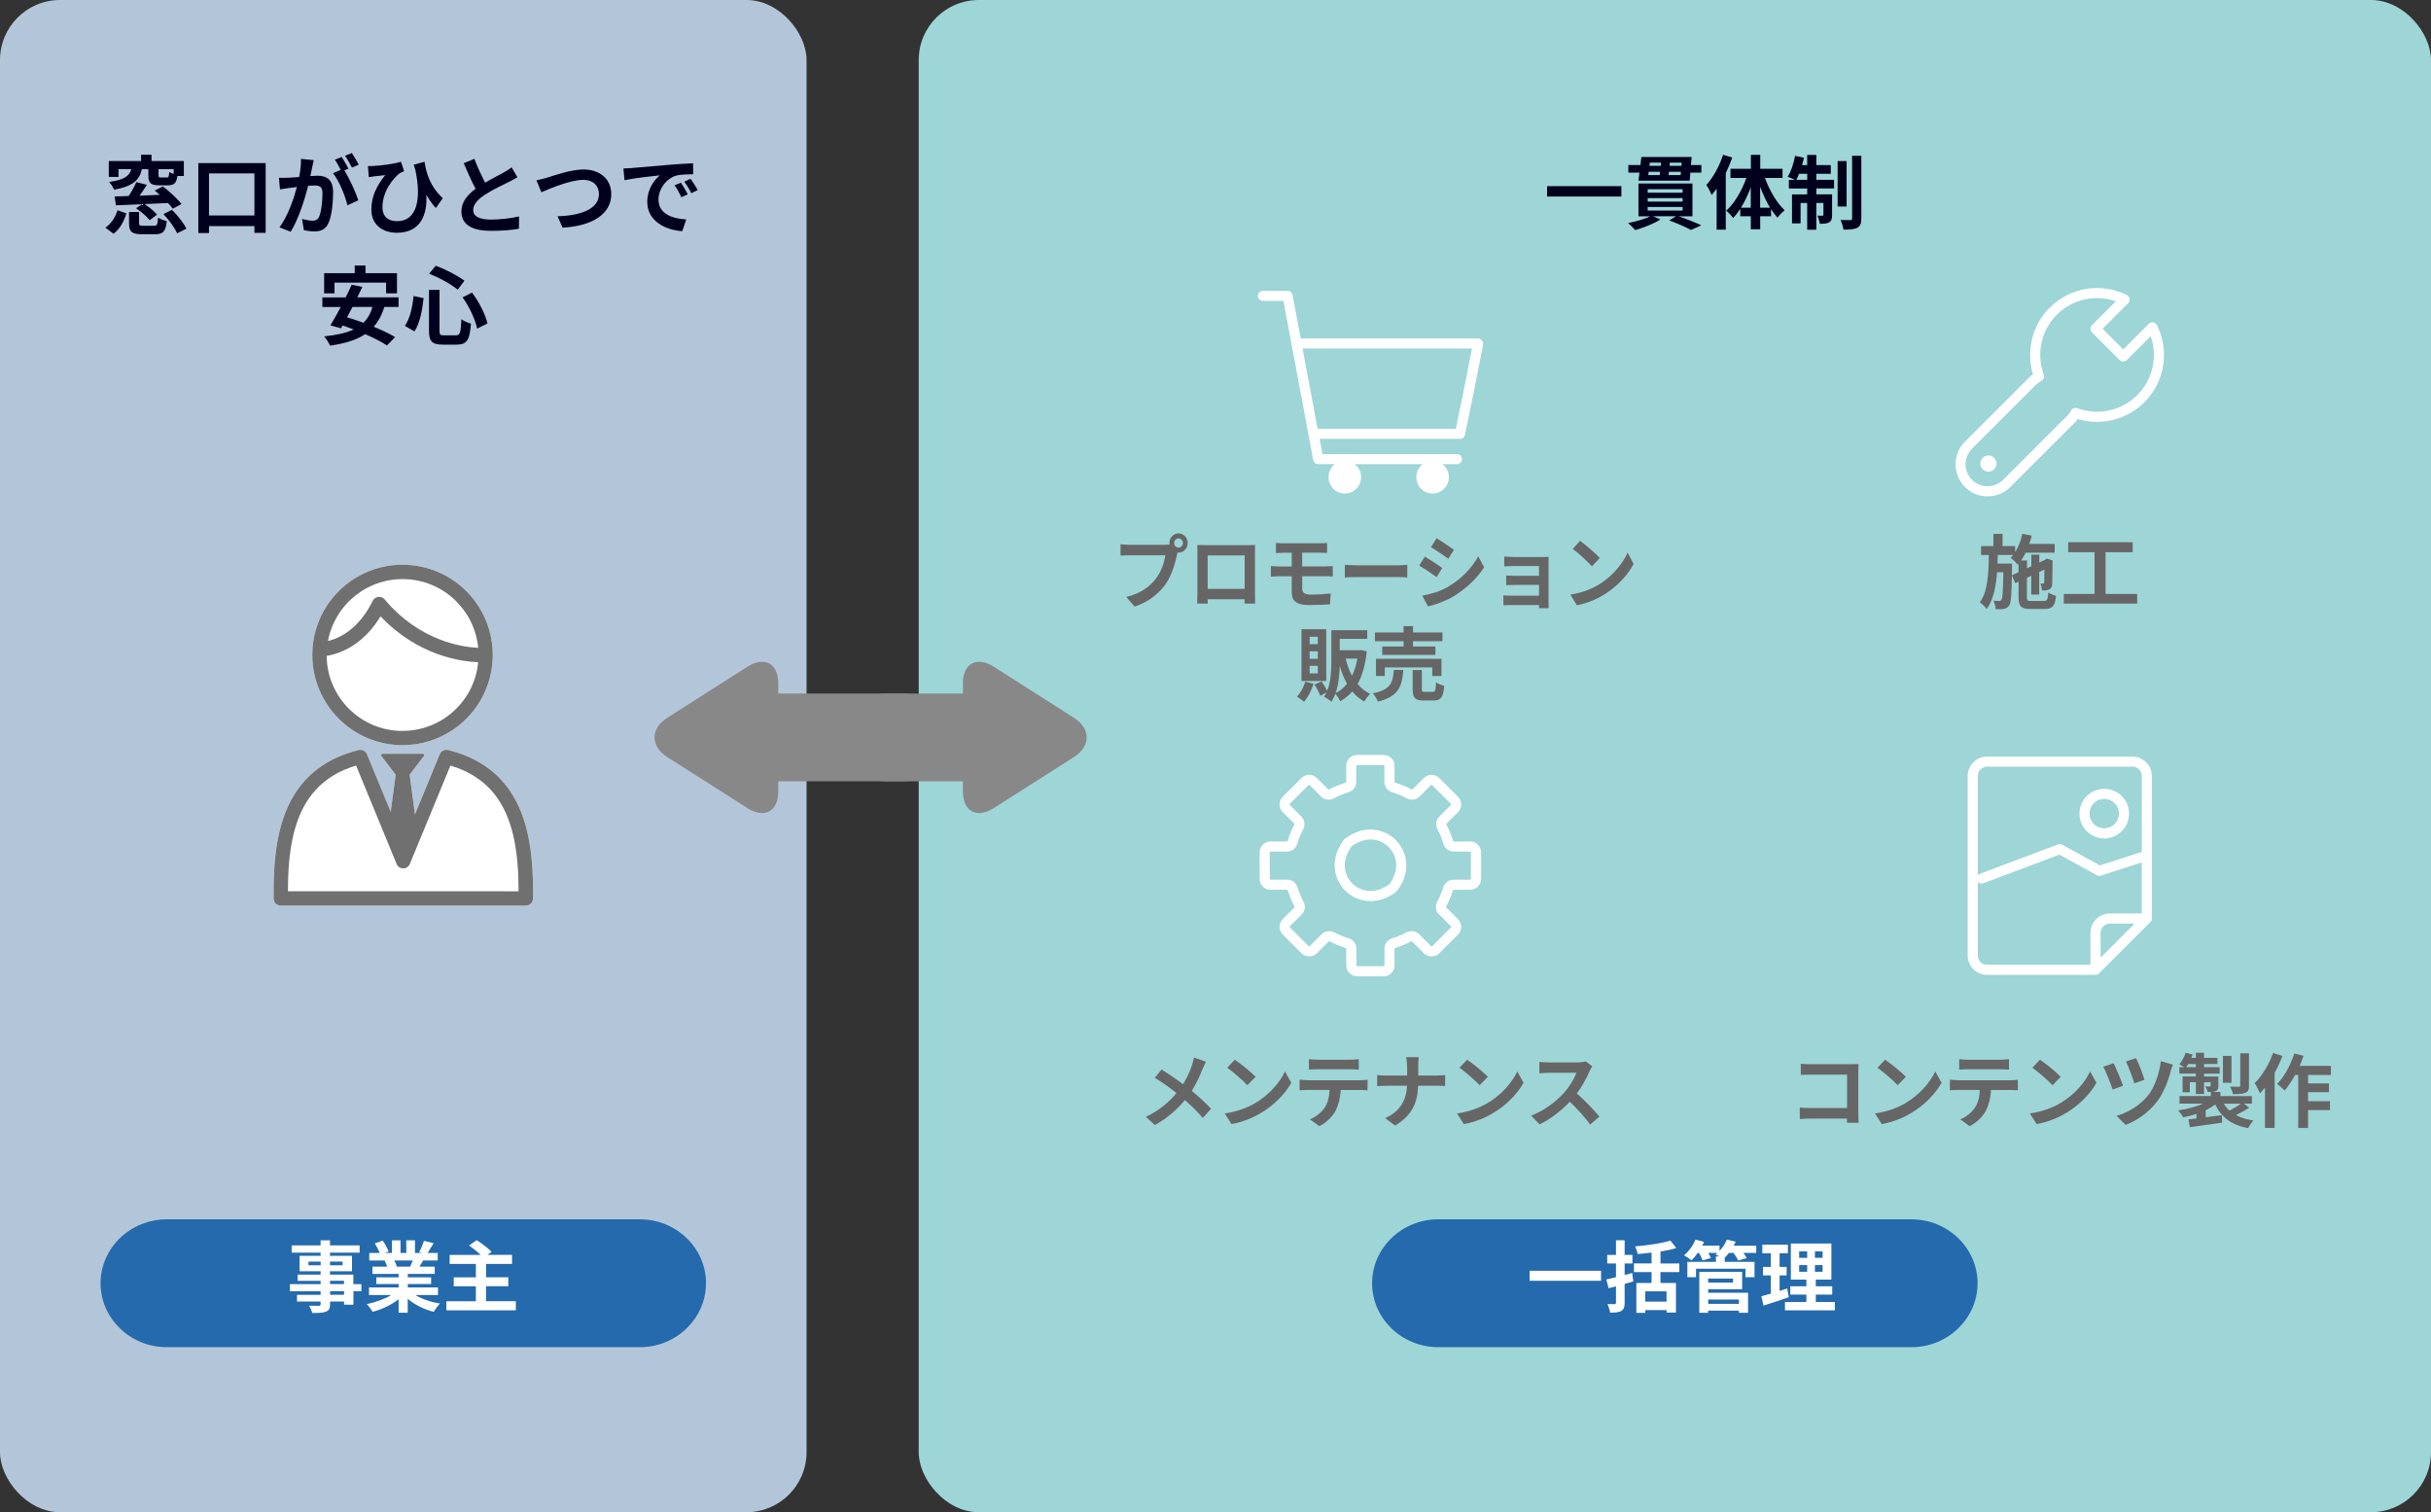 <?xml version="1.0" encoding="UTF-8"?>
<svg id="_レイヤー_2" data-name="レイヤー 2" xmlns="http://www.w3.org/2000/svg" viewBox="0 0 482.25 300">
  <rect x="0" y="0" width="482.25" height="300" fill="#333333" stroke="none"/>
  <defs>
    <style>
      .cls-1 {
        fill: #b3c6d9;
      }

      .cls-2 {
        fill: #707070;
      }

      .cls-3 {
        fill: #00001c;
      }

      .cls-4 {
        fill: #fff;
      }

      .cls-5 {
        fill: #666;
      }

      .cls-6 {
        fill: #9ed5d7;
      }

      .cls-7 {
        fill: #888;
      }

      .cls-8 {
        fill: #246aac;
      }
    </style>
  </defs>
  <g id="_ワンストップ" data-name="ワンストップ">
    <g>
      <g>
        <rect class="cls-6" x="182.25" width="300" height="300" rx="11.91" ry="11.91"/>
        <g>
          <path class="cls-3" d="M321.64,36.93v2.06h-14.73v-2.06h14.73Z"/>
          <path class="cls-3" d="M332.98,42.9c1.63.56,3.44,1.28,4.51,1.81l-2.05.91c-.94-.53-2.64-1.28-4.29-1.89l1.33-.83h-4.56l1.46.64c-1.33.86-3.38,1.65-4.99,2.1-.34-.37-1.01-1.06-1.41-1.39,1.55-.29,3.3-.8,4.4-1.34h-2.35v-6.5h10.71v6.5h-2.75ZM337.51,32.74v1.5h-2.18l-.14,1.6h-10.15l.19-1.6h-2.21v-1.5h2.4l.19-1.6h9.97l-.14,1.6h2.06ZM326.86,38.23h6.93v-.69h-6.93v.69ZM326.86,39.99h6.93v-.69h-6.93v.69ZM326.86,41.77h6.93v-.71h-6.93v.71ZM326.98,34.74h2.27l.08-.66h-2.27l-.08.66ZM327.28,32.26l-.08.64h2.27l.06-.64h-2.26ZM333.4,34.74l.05-.66h-2.37l-.08.66h2.4ZM333.6,32.26h-2.34l-.06.64h2.35l.05-.64Z"/>
          <path class="cls-3" d="M343.63,31.25c-.35,1.02-.78,2.06-1.28,3.09v11.22h-1.81v-8.13c-.32.43-.66.86-.98,1.25-.18-.46-.7-1.5-1.06-1.98,1.34-1.46,2.59-3.73,3.31-5.99l1.81.54ZM350.12,35.3c.88,2.46,2.35,4.96,3.91,6.42-.43.34-1.09.98-1.42,1.47-.45-.5-.86-1.06-1.28-1.7v1.41h-2.15v2.58h-1.86v-2.58h-2.1v-1.47c-.45.69-.91,1.3-1.42,1.81-.32-.45-.93-1.12-1.36-1.44,1.62-1.44,3.11-3.97,3.99-6.5h-3.15v-1.81h4.05v-2.77h1.86v2.77h4.42v1.81h-3.47ZM347.31,41.21v-4.07c-.53,1.47-1.2,2.88-1.95,4.07h1.95ZM351.14,41.21c-.75-1.23-1.42-2.67-1.97-4.18v4.18h1.97Z"/>
          <path class="cls-3" d="M360.32,35.68h3.51v1.71h-3.51v1.17h3.12v4.08c0,.74-.11,1.18-.58,1.46-.45.27-1.06.3-1.86.29-.05-.48-.26-1.15-.46-1.62.45.03.85.03.99.02.14,0,.19-.03.19-.19v-2.34h-1.41v5.31h-1.81v-5.31h-1.31v4.05h-1.7v-5.75h3.01v-1.17h-3.63v-1.71h1.2c-.42-.21-1.07-.48-1.44-.61.66-1.01,1.18-2.62,1.47-4.15l1.75.37c-.1.5-.22.98-.37,1.46h1.02v-2.02h1.81v2.02h2.87v1.73h-2.87v1.2ZM358.51,35.68v-1.2h-1.62c-.18.45-.37.85-.54,1.2h2.16ZM366.32,40.97h-1.78v-9.01h1.78v9.01ZM369.24,30.91v12.42c0,1.02-.21,1.54-.79,1.86-.59.3-1.52.37-2.75.37-.06-.53-.32-1.36-.56-1.92.82.03,1.65.03,1.92.03.26-.02.35-.08.35-.35v-12.41h1.83Z"/>
        </g>
        <path class="cls-8" d="M392.3,254.58c0,6.97-5.89,12.68-13.1,12.68h-93.91c-7.2,0-13.1-5.7-13.1-12.68s5.89-12.68,13.1-12.68h93.91c7.2,0,13.1,5.7,13.1,12.68Z"/>
        <g>
          <path class="cls-4" d="M317.61,252.1v1.99h-14.17v-1.99h14.17Z"/>
          <path class="cls-4" d="M324,254.22c-.55.17-1.14.32-1.71.49v3.71c0,.91-.17,1.35-.66,1.65-.49.29-1.2.34-2.23.34-.06-.49-.29-1.22-.51-1.71.58.03,1.2.03,1.39.03.2-.01.29-.08.29-.31v-3.23l-1.46.38-.46-1.74c.55-.12,1.2-.28,1.92-.45v-2.73h-1.74v-1.69h1.74v-2.91h1.72v2.91h1.55v1.69h-1.55v2.28c.51-.11,1.02-.25,1.49-.39l.22,1.66ZM329.39,252.36v2.16h3.08v5.87h-1.86v-.49h-4.23v.55h-1.77v-5.93h3.02v-2.16h-3.5v-1.72h3.5v-2.14c-.94.12-1.89.22-2.77.28-.06-.43-.29-1.09-.48-1.51,2.48-.22,5.25-.62,6.99-1.15l1.17,1.48c-.94.28-2.02.49-3.14.68v2.37h3.74v1.72h-3.74ZM330.6,256.18h-4.23v2.05h4.23v-2.05Z"/>
          <path class="cls-4" d="M348.39,248.56h-2.54c.26.37.51.74.65,1.03l-1.69.48c-.17-.4-.55-1-.92-1.51h-.89c-.28.35-.57.66-.85.94v.83h5.9v3.05h-1.79v-1.68h-9.81v1.68h-1.72v-3.05h5.67v-1.08h.68c-.28-.15-.57-.29-.77-.38.12-.09.26-.2.38-.31h-1.8c.22.37.4.74.51,1.02l-1.65.46c-.12-.38-.4-.97-.71-1.48h-.25c-.4.57-.83,1.08-1.23,1.48-.35-.29-1.08-.79-1.49-.99.92-.77,1.8-1.96,2.26-3.13l1.71.46c-.11.25-.23.49-.35.74h3.42v1.03c.62-.63,1.14-1.43,1.46-2.23l1.74.42c-.11.26-.23.52-.37.79h4.46v1.43ZM338.86,256.47h7.91v3.97h-1.82v-.42h-6.1v.42h-1.75v-8.11h8.5v3.43h-6.74v.71ZM338.86,253.65v.8h4.93v-.8h-4.93ZM338.86,257.81v.86h6.1v-.86h-6.1Z"/>
          <path class="cls-4" d="M354.85,257.35c-1.69.6-3.54,1.19-5.02,1.66l-.42-1.86c.54-.14,1.17-.31,1.88-.51v-3.62h-1.55v-1.68h1.55v-2.71h-1.69v-1.71h5.08v1.71h-1.65v2.71h1.39v1.68h-1.39v3.08c.51-.15,1.02-.31,1.51-.48l.31,1.72ZM363.99,258.29v1.66h-9.9v-1.66h4.25v-1.46h-3.19v-1.65h3.19v-1.32h-3.08v-7.16h8.04v7.16h-3.09v1.32h3.26v1.65h-3.26v1.46h3.79ZM356.91,249.54h1.59v-1.29h-1.59v1.29ZM356.91,252.3h1.59v-1.32h-1.59v1.32ZM361.56,248.25h-1.52v1.29h1.52v-1.29ZM361.56,250.98h-1.52v1.32h1.52v-1.32Z"/>
        </g>
        <g>
          <g>
            <path class="cls-5" d="M233.8,105.81c.99,0,1.81.86,1.81,1.92s-.82,1.9-1.81,1.9c-.06,0-.14,0-.2-.02-.04.18-.08.34-.12.48-.35,1.57-1,4.05-2.28,5.83-1.37,1.92-3.4,3.5-6.11,4.43l-1.66-1.92c3.01-.74,4.73-2.13,5.96-3.76,1-1.33,1.58-3.14,1.78-4.51h-7.07c-.7,0-1.43.03-1.81.06v-2.26c.44.06,1.31.13,1.81.13h7.04c.21,0,.55-.02.87-.06-.02-.1-.03-.19-.03-.3,0-1.06.82-1.92,1.82-1.92ZM233.8,108.64c.47,0,.87-.42.87-.91s-.4-.93-.87-.93-.88.42-.88.93.39.91.88.91Z"/>
            <path class="cls-5" d="M239.12,108.15h8.36c.38,0,.96,0,1.5-.03-.03.48-.03,1.07-.03,1.55v7.84c0,.62.03,2.16.03,2.23h-2.1s.02-.4.02-.86h-7.33c.02.45.02.82.02.86h-2.1c0-.08.05-1.47.05-2.24v-7.83c0-.45,0-1.1-.03-1.55.62.02,1.2.03,1.61.03ZM239.57,116.82h7.34v-6.64h-7.34v6.64Z"/>
            <path class="cls-5" d="M254.58,107.78h7.31c.52,0,1.02-.03,1.37-.08v2c-.39-.02-.82-.05-1.37-.05h-3.57v2.72h4.59c.32,0,1.08-.03,1.47-.06l.02,2.05c-.43-.05-1.11-.05-1.44-.05h-4.63v2.45c0,.88.52,1.2,1.73,1.2,1.37,0,2.71-.1,3.92-.22l-.14,2.16c-.99.06-2.71.13-4.13.13-2.78,0-3.46-1.01-3.46-2.62v-3.09h-2.48c-.44,0-1.2.05-1.66.08v-2.1c.43.03,1.19.08,1.66.08h2.48v-2.72h-1.66c-.55,0-1.03.02-1.47.05v-2c.44.03.93.08,1.47.08Z"/>
            <path class="cls-5" d="M269.23,112.15h8.16c.71,0,1.38-.06,1.78-.1v2.51c-.37-.02-1.14-.08-1.78-.08h-8.16c-.87,0-1.88.03-2.45.08v-2.51c.55.05,1.66.1,2.45.1Z"/>
            <path class="cls-5" d="M286.1,112.69l-1.11,1.79c-.87-.62-2.45-1.71-3.46-2.27l1.11-1.78c1.02.58,2.69,1.68,3.46,2.26ZM287.33,116.36c2.58-1.52,4.7-3.71,5.91-6l1.17,2.18c-1.41,2.21-3.56,4.24-6.05,5.75-1.55.93-3.72,1.73-5.08,1.99l-1.14-2.11c1.7-.3,3.53-.83,5.18-1.79ZM288.44,109.07l-1.14,1.78c-.85-.62-2.43-1.71-3.43-2.3l1.11-1.76c1,.58,2.67,1.71,3.46,2.29Z"/>
            <path class="cls-5" d="M300.3,110.5h5.74c.37,0,.93-.02,1.17-.03-.02.21-.02.74-.02,1.07v8.04c0,.26.02.8.02,1.09h-1.91c.01-.14.01-.4.01-.64h-5.76c-.43,0-1.05.03-1.31.05v-1.97c.26.03.78.06,1.32.06h5.74v-2.13h-4.85c-.58,0-1.31.02-1.66.03v-1.89c.39.03,1.08.05,1.66.05h4.85v-1.94h-5.01c-.56,0-1.52.03-1.88.06v-1.94c.39.05,1.32.08,1.88.08Z"/>
            <path class="cls-5" d="M317.35,115.86c2.6-1.62,4.57-4.07,5.53-6.23l1.19,2.26c-1.15,2.16-3.18,4.37-5.62,5.92-1.54.98-3.49,1.87-5.64,2.26l-1.28-2.11c2.37-.35,4.35-1.17,5.82-2.1ZM317.35,110.69l-1.55,1.67c-.79-.9-2.69-2.64-3.8-3.46l1.43-1.6c1.06.75,3.04,2.42,3.92,3.39Z"/>
            <path class="cls-5" d="M260.58,135.63c-.42,1.34-1.14,2.72-1.88,3.59-.34-.3-1.02-.79-1.41-1.02.71-.74,1.32-1.86,1.64-2.96l1.66.4ZM263.09,135.11h-4.91v-10.28h4.91v10.28ZM261.42,126.33h-1.62v1.46h1.62v-1.46ZM261.42,129.2h-1.62v1.49h1.62v-1.49ZM261.42,132.1h-1.62v1.49h1.62v-1.49ZM271.14,129.21c-.29,2.71-.9,4.83-1.82,6.48.68.83,1.52,1.5,2.49,1.97-.38.35-.91,1.04-1.16,1.52-.93-.51-1.72-1.2-2.38-2-.68.78-1.49,1.42-2.4,1.94-.21-.45-.61-1.1-.97-1.49-.21.56-.47,1.1-.79,1.57-.3-.29-1.03-.78-1.45-.98.18-.26.34-.54.47-.83l-1.23.64c-.2-.61-.7-1.54-1.14-2.23l1.4-.62c.41.56.85,1.31,1.12,1.87.76-1.86.83-4.16.83-6.02v-6h7.11v1.71h-5.46v2.26h4.01l.29-.03,1.06.24ZM267.21,135.65c-.59-1.06-1.06-2.26-1.44-3.57-.04,1.75-.23,3.73-.82,5.43.87-.43,1.62-1.06,2.26-1.86ZM266.95,130.66c.3,1.23.71,2.38,1.26,3.39.47-.98.84-2.11,1.06-3.39h-2.32Z"/>
            <path class="cls-5" d="M278.39,132.91c-.24,3.22-.91,5.25-5.06,6.29-.17-.5-.62-1.25-.99-1.65,3.6-.74,3.98-2.18,4.16-4.64h1.88ZM278.44,127.21h-5.68v-1.73h5.68v-1.26h1.87v1.26h5.84v1.73h-5.84v1.04h4.44v1.67h-10.55v-1.67h4.24v-1.04ZM284.13,134.11v-1.7h-9.42v1.7h-1.75v-3.41h12.99v3.41h-1.82ZM284.22,137.25c.5,0,.59-.27.65-1.9.37.3,1.14.59,1.63.72-.2,2.3-.67,2.9-2.1,2.9h-1.96c-1.76,0-2.2-.54-2.2-2.26v-3.79h1.82v3.78c0,.5.09.56.64.56h1.52Z"/>
          </g>
          <g>
            <path class="cls-5" d="M405.48,119.22c.62,0,.75-.27.85-1.68.38.27,1.07.54,1.54.66-.21,2-.69,2.61-2.24,2.61h-2.8c-1.89,0-2.4-.51-2.4-2.34v-3.07l-.66.3-.66-1.55c-.06,3.92-.18,5.46-.54,5.97-.29.42-.59.58-1.02.66-.4.1-1.01.08-1.65.08-.03-.53-.21-1.23-.46-1.7.5.06.95.06,1.15.06s.34-.05.46-.26c.21-.32.3-1.67.37-5.43h-1.25c-.22,2.88-.74,5.47-2.06,7.3-.3-.45-.9-1.02-1.36-1.33,1.59-2.19,1.73-5.71,1.78-9.41h-1.54v-1.76h2.45v-2.42h1.82v2.42h2.5v1.2c.66-1.04,1.14-2.32,1.42-3.63l1.87.35c-.13.56-.3,1.12-.48,1.66h5.03v1.73h-5.75c-.27.56-.58,1.09-.91,1.55h1.17v1.54l.86-.4v-2.29h1.58v1.55l1.15-.53.06-.05.29-.21,1.18.42-.06.26c-.02,2.27-.02,3.91-.06,4.39-.03.58-.26.93-.69,1.1-.38.16-.9.18-1.33.18-.03-.43-.16-1.04-.34-1.39.19.02.42.02.54.02s.21-.03.22-.24c.03-.14.03-1.02.05-2.54l-1.03.48v4.47h-1.58v-3.73l-.86.4v3.86c0,.66.11.75.91.75h2.46ZM400.42,113.52v-1.67l-.14.16c-.3-.35-1.01-1.06-1.42-1.34.18-.18.35-.37.51-.58h-3.06c-.02.58-.03,1.15-.05,1.71h2.88v.72l-.03,1.6,1.31-.61Z"/>
            <path class="cls-5" d="M423.96,117.83v1.92h-14.55v-1.92h6.1v-8.28h-5.23v-1.98h12.79v1.98h-5.38v8.28h6.27Z"/>
          </g>
          <g>
            <path class="cls-5" d="M238.55,212.07c-.48,1.26-1.2,2.88-2.14,4.35,1.41,1.15,2.75,2.38,3.84,3.54l-1.65,1.82c-1.12-1.31-2.27-2.43-3.55-3.54-1.41,1.7-3.25,3.47-5.95,4.95l-1.79-1.62c2.61-1.26,4.5-2.82,6.08-4.72-1.15-.91-2.69-2.05-4.32-3.04l1.36-1.63c1.28.78,2.96,1.94,4.26,2.9.82-1.28,1.36-2.54,1.78-3.81.14-.42.32-1.06.38-1.47l2.38.83c-.21.37-.51,1.07-.67,1.44Z"/>
            <path class="cls-5" d="M249.08,218.79c2.74-1.62,4.82-4.07,5.83-6.23l1.25,2.26c-1.22,2.16-3.35,4.37-5.92,5.92-1.62.98-3.68,1.87-5.94,2.26l-1.34-2.11c2.5-.35,4.58-1.17,6.13-2.1ZM249.08,213.62l-1.63,1.67c-.83-.9-2.83-2.64-4-3.46l1.5-1.6c1.12.75,3.2,2.42,4.13,3.39Z"/>
            <path class="cls-5" d="M259.35,214.31h10.48c.34,0,1.04-.03,1.46-.1v2.08c-.4-.03-1.01-.05-1.46-.05h-3.86c-.1,1.65-.45,2.99-1.02,4.11-.56,1.1-1.79,2.35-3.22,3.07l-1.87-1.36c1.14-.43,2.26-1.36,2.9-2.29.66-.99.93-2.19.99-3.54h-4.4c-.48,0-1.09.03-1.54.06v-2.1c.48.05,1.04.1,1.54.1ZM261.38,210.23h6.43c.54,0,1.18-.03,1.73-.11v2.07c-.54-.03-1.17-.06-1.73-.06h-6.42c-.56,0-1.23.03-1.73.06v-2.07c.53.08,1.18.11,1.71.11Z"/>
            <path class="cls-5" d="M278.93,209.73h2.54c-.1.5-.13,1.38-.13,1.89v1.75h3.6c.74,0,1.41-.06,1.74-.1v2.18c-.34-.02-1.12-.06-1.76-.06h-3.6c-.1,3.22-1.1,5.84-4.56,7.91l-1.98-1.47c3.14-1.42,4.21-3.73,4.34-6.43h-4.08c-.7,0-1.34.05-1.84.08v-2.21c.48.05,1.14.11,1.78.11h4.16v-1.76c0-.54-.06-1.38-.21-1.87Z"/>
            <path class="cls-5" d="M295.16,218.79c2.74-1.62,4.82-4.07,5.83-6.23l1.25,2.26c-1.22,2.16-3.35,4.37-5.92,5.92-1.62.98-3.68,1.87-5.94,2.26l-1.34-2.11c2.5-.35,4.58-1.17,6.13-2.1ZM295.16,213.62l-1.63,1.67c-.83-.9-2.83-2.64-4-3.46l1.5-1.6c1.12.75,3.2,2.42,4.13,3.39Z"/>
            <path class="cls-5" d="M315.32,212.53c-.54,1.25-1.44,2.96-2.51,4.4,1.58,1.38,3.52,3.42,4.47,4.58l-1.83,1.58c-1.04-1.44-2.53-3.07-4.03-4.53-1.7,1.79-3.83,3.46-6.02,4.5l-1.65-1.73c2.58-.96,5.06-2.91,6.56-4.59,1.06-1.2,2.03-2.79,2.38-3.92h-5.43c-.67,0-1.55.1-1.89.11v-2.27c.43.06,1.41.11,1.89.11h5.65c.69,0,1.33-.1,1.65-.21l1.31.98c-.13.18-.42.67-.56.99Z"/>
          </g>
          <g>
            <path class="cls-5" d="M359.21,211.12h8.07c.46,0,1.14-.02,1.41-.03-.02.37-.05,1.01-.05,1.47v8.29c0,.56.03,1.41.06,1.89h-2.32c.02-.26.02-.53.02-.83h-7.3c-.62,0-1.54.05-2.07.1v-2.29c.56.05,1.28.1,2,.1h7.38v-6.63h-7.19c-.67,0-1.54.03-1.99.06v-2.22c.59.06,1.42.1,1.97.1Z"/>
            <path class="cls-5" d="M378.08,218.79c2.74-1.62,4.82-4.07,5.83-6.23l1.25,2.26c-1.22,2.16-3.35,4.37-5.92,5.92-1.62.98-3.68,1.87-5.94,2.26l-1.34-2.11c2.5-.35,4.58-1.17,6.13-2.1ZM378.08,213.62l-1.63,1.67c-.83-.9-2.83-2.64-4-3.46l1.5-1.6c1.12.75,3.2,2.42,4.13,3.39Z"/>
            <path class="cls-5" d="M388.35,214.31h10.48c.34,0,1.04-.03,1.46-.1v2.08c-.4-.03-1.01-.05-1.46-.05h-3.86c-.1,1.65-.45,2.99-1.02,4.11-.56,1.1-1.79,2.35-3.22,3.07l-1.87-1.36c1.14-.43,2.26-1.36,2.9-2.29.66-.99.93-2.19.99-3.54h-4.4c-.48,0-1.09.03-1.54.06v-2.1c.48.05,1.04.1,1.54.1ZM390.38,210.23h6.43c.54,0,1.18-.03,1.73-.11v2.07c-.54-.03-1.17-.06-1.73-.06h-6.42c-.56,0-1.23.03-1.73.06v-2.07c.53.08,1.18.11,1.71.11Z"/>
            <path class="cls-5" d="M408.8,218.79c2.74-1.62,4.82-4.07,5.83-6.23l1.25,2.26c-1.22,2.16-3.35,4.37-5.92,5.92-1.62.98-3.68,1.87-5.94,2.26l-1.34-2.11c2.5-.35,4.58-1.17,6.13-2.1ZM408.8,213.62l-1.63,1.67c-.83-.9-2.83-2.64-4-3.46l1.5-1.6c1.12.75,3.2,2.42,4.13,3.39Z"/>
            <path class="cls-5" d="M421.15,215.4l-2.06.75c-.32-1.04-1.38-3.67-1.84-4.53l2.05-.7c.48,1.01,1.49,3.39,1.86,4.48ZM430.64,212.44c-.45,1.75-1.36,4.29-2.69,6.03-1.68,2.21-4,3.83-6.29,4.69l-1.79-1.79c2.19-.62,4.69-2.06,6.32-4.13,1.2-1.52,2.19-4.27,2.46-6.72l2.4.69c-.18.4-.32.88-.42,1.23ZM425.43,214.21l-2.02.71c-.3-1.02-1.18-3.35-1.67-4.34l2-.66c.4.78,1.38,3.25,1.68,4.29Z"/>
            <path class="cls-5" d="M446.19,219.75c-.82.54-1.79,1.07-2.64,1.47.96.51,2.11.87,3.47,1.07-.37.37-.82,1.06-1.04,1.52-3.33-.64-5.33-2.15-6.53-4.69-.56.42-1.2.8-1.89,1.14v1.39c1.04-.13,2.13-.27,3.2-.42l.06,1.49c-2.26.32-4.64.64-6.4.9l-.27-1.55c.46-.05,1.01-.11,1.58-.18v-.9c-.85.29-1.75.51-2.64.67-.22-.4-.67-1.02-1.01-1.38,1.76-.24,3.57-.7,4.95-1.34h-4.67v-1.5h6.23v-.82h-.64c-.08-.37-.3-.8-.46-1.1.37.02.75.02.86.02.14,0,.19-.05.19-.18v-.66h-1.31v2.34h-1.62v-2.34h-1.2v1.99h-1.44v-3.14h2.64v-.56h-3.28v-1.28h.98c-.32-.19-.74-.43-.99-.56.53-.61.98-1.47,1.25-2.3l1.39.35c-.08.22-.16.43-.26.66h.91v-1.02h1.62v1.02h2.66v1.22h-2.66v.64h3.09v1.28h-3.09v.56h2.83v1.81c0,.61-.11.9-.53,1.09-.21.1-.46.14-.75.16h1.7v.83h6.24v1.5h-1.6l1.07.8ZM435.61,211.72v-.64h-1.52c-.13.22-.26.45-.4.64h1.92ZM442.67,214.81h-1.7v-5.33h1.7v5.33ZM441.14,218.95c.3.51.69.98,1.14,1.38.75-.38,1.63-.91,2.27-1.38h-3.41ZM446.15,215.35c0,.82-.16,1.22-.74,1.46-.56.24-1.34.26-2.45.26-.08-.45-.34-1.09-.56-1.5.72.03,1.49.03,1.71.02.24,0,.3-.06.3-.26v-6.37h1.73v6.4Z"/>
            <path class="cls-5" d="M452.78,209.48c-.42,1.12-.94,2.26-1.54,3.33v10.96h-1.92v-8c-.34.4-.67.8-.99,1.15-.18-.46-.72-1.55-1.06-2.03,1.46-1.44,2.85-3.71,3.65-5.99l1.86.58ZM457.86,213.25v1.68h4.15v1.73h-4.15v1.81h4.35v1.76h-4.35v3.55h-1.95v-10.53h-.61c-.64,1.18-1.38,2.27-2.1,3.11-.3-.35-1.06-1.02-1.46-1.33,1.41-1.44,2.67-3.75,3.39-6.03l1.84.46c-.22.67-.48,1.33-.78,1.99h6.21v1.81h-4.55Z"/>
          </g>
          <path class="cls-4" d="M294.19,68.04c0-.07-.02-.13-.04-.2-.02-.06-.04-.12-.08-.17-.03-.06-.06-.11-.1-.15-.04-.05-.09-.09-.14-.14-.05-.04-.1-.07-.15-.1-.06-.03-.12-.06-.19-.08-.03-.01-.06-.03-.1-.04-.03,0-.06,0-.09,0-.03,0-.06-.02-.09-.02h-35.18l-1.62-8.63c-.09-.47-.5-.82-.98-.82h-4.89c-.55,0-1,.45-1,1s.45,1,1,1h4.06l5.91,31.57c.09.47.5.82.98.82h3.32c-.76.6-1.26,1.52-1.26,2.57,0,1.8,1.44,3.26,3.23,3.26s3.23-1.46,3.23-3.26c0-1.05-.5-1.97-1.26-2.57h13.47c-.76.6-1.26,1.52-1.26,2.57,0,1.8,1.44,3.26,3.23,3.26s3.23-1.46,3.23-3.26c0-1.05-.5-1.97-1.26-2.57h2.86c.55,0,1-.45,1-1s-.45-1-1-1h-26.68l-.57-3.02h27.86c.47,0,.88-.33.98-.79.02-.1,2.09-9.91,3.6-17.94,0-.03,0-.06,0-.09,0-.03.02-.06.02-.09,0-.04-.02-.07-.02-.1ZM288.8,85.06h-27.42l-2.98-15.92h33.6c-1.22,6.41-2.71,13.57-3.2,15.92Z"/>
          <g>
            <path class="cls-4" d="M288.23,176.65c.02-.06.07-.13.14-.13h3.29c1.18,0,2.15-.96,2.15-2.15v-5.28c0-1.18-.96-2.15-2.15-2.15h-3.25c-.07,0-.13-.07-.15-.13-.33-1.11-.77-2.19-1.32-3.21-.03-.06-.04-.14.01-.2l2.29-2.29c.41-.41.63-.94.63-1.52,0-.57-.22-1.11-.63-1.52l-3.73-3.73c-.84-.84-2.2-.84-3.04,0l-2.27,2.27c-.05.06-.14.04-.2,0-1.03-.56-2.11-1.01-3.23-1.35-.06-.02-.13-.07-.13-.14v-3.2c0-1.18-.96-2.15-2.15-2.15h-5.28c-1.18,0-2.15.96-2.15,2.15v3.2c0,.08-.07.13-.13.15-1.12.34-2.2.79-3.23,1.34-.05.03-.14.05-.2,0l-2.27-2.27c-.84-.84-2.2-.84-3.04,0l-3.73,3.73c-.41.41-.63.95-.63,1.52,0,.57.22,1.11.63,1.52l2.29,2.29c.06.06.04.14,0,.2-.55,1.02-.99,2.1-1.32,3.21-.02.07-.07.13-.15.13h-3.25c-1.18,0-2.15.96-2.15,2.15v5.28c0,1.18.96,2.15,2.15,2.15h3.3c.08,0,.13.07.15.13.33,1.09.78,2.16,1.32,3.16.03.06.05.14,0,.2l-2.34,2.34c-.84.84-.84,2.2,0,3.04l3.73,3.73c.81.81,2.23.81,3.04,0l2.36-2.36c.05-.05.14-.04.2,0,1,.54,2.05.97,3.14,1.3.06.02.13.07.13.15v3.34c0,1.18.96,2.15,2.15,2.15h5.28c1.18,0,2.15-.96,2.15-2.15v-3.34c0-.08.07-.13.13-.15,1.08-.32,2.14-.76,3.14-1.3.06-.03.14-.04.2.01l2.36,2.36c.81.81,2.23.81,3.04,0l3.73-3.73c.84-.84.84-2.2,0-3.04l-2.34-2.34c-.06-.06-.04-.14,0-.2.54-1,.99-2.06,1.32-3.16ZM285.5,181.43l2.34,2.34c.06.06.06.15,0,.21l-3.73,3.73c-.07.07-.14.07-.21,0l-2.36-2.36c-.67-.67-1.7-.82-2.56-.36-.88.47-1.81.86-2.77,1.14-.93.28-1.56,1.11-1.56,2.06v3.34c0,.08-.07.15-.15.15h-5.28c-.08,0-.15-.07-.15-.15v-3.34c0-.95-.63-1.78-1.56-2.06-.96-.29-1.89-.67-2.77-1.14-.33-.18-.69-.27-1.05-.27-.55,0-1.1.21-1.51.62l-2.36,2.36c-.07.07-.14.07-.21,0l-3.73-3.73c-.06-.06-.06-.15,0-.21l2.34-2.34c.68-.68.82-1.71.35-2.57-.48-.88-.87-1.82-1.17-2.78-.28-.93-1.11-1.55-2.06-1.55h-3.3c-.08,0-.15-.07-.15-.15v-5.28c0-.08.07-.15.15-.15h3.25c.96,0,1.79-.63,2.06-1.57.29-.98.68-1.93,1.16-2.83.46-.86.32-1.88-.36-2.56l-2.29-2.29s-.04-.08-.04-.1,0-.07.04-.11l3.73-3.73c.06-.06.15-.06.21,0l2.27,2.27c.68.68,1.71.82,2.57.35.91-.49,1.86-.89,2.85-1.19.93-.28,1.56-1.11,1.56-2.06v-3.2c0-.08.07-.15.15-.15h5.28c.08,0,.15.07.15.15v3.2c0,.95.63,1.78,1.56,2.06.99.3,1.94.7,2.85,1.19.86.46,1.89.32,2.57-.35l2.27-2.27c.06-.06.15-.06.21,0l3.73,3.73s.04.08.04.11,0,.07-.04.1l-2.29,2.29c-.67.67-.82,1.7-.36,2.56.48.9.87,1.85,1.16,2.83.28.94,1.11,1.57,2.06,1.57h3.25c.08,0,.15.07.15.15v5.28c0,.08-.07.15-.15.15h-3.29c-.95,0-1.78.62-2.06,1.55-.29.97-.69,1.9-1.17,2.79-.47.86-.32,1.89.35,2.57Z"/>
            <path class="cls-4" d="M266.98,166.26c-.2.14-.37.32-.51.51-2.78,3.81-1.81,7.73.38,9.91,1.24,1.24,3.03,2.09,5.04,2.09,1.54,0,3.22-.5,4.87-1.7.19-.14.37-.32.51-.51,2.78-3.81,1.81-7.73-.38-9.91-2.19-2.19-6.1-3.15-9.91-.38ZM275.65,175.38s-.04.05-.07.06c0,0,0,0,0,0-3.05,2.22-5.85,1.29-7.32-.18s-2.4-4.27-.11-7.39c1.31-.95,2.57-1.33,3.7-1.33,1.51,0,2.78.66,3.62,1.5,1.47,1.47,2.4,4.27.18,7.33Z"/>
          </g>
          <g>
            <path class="cls-4" d="M389.8,87.61c-2.48,2.48-2.48,6.52,0,9.01,1.24,1.24,2.87,1.86,4.5,1.86s3.26-.62,4.5-1.86l12.75-12.75c.22-.22.43-.47.62-.74,4.66,1.4,9.76.14,13.22-3.32,4.04-4.04,5.04-10.2,2.49-15.32-.14-.29-.42-.49-.73-.54-.31-.05-.64.05-.87.28l-5.08,5.08-4.09-4.09,5.08-5.08c.23-.23.33-.55.28-.87-.05-.32-.25-.59-.54-.73-5.12-2.55-11.28-1.55-15.32,2.49-3.46,3.45-4.71,8.56-3.32,13.22-.28.19-.52.4-.74.62l-12.75,12.75ZM403.97,76.27c.26-.26.58-.49,1-.72.44-.24.63-.76.46-1.23-1.52-4.13-.51-8.79,2.59-11.89,2.17-2.17,5.05-3.3,7.97-3.3,1.25,0,2.52.21,3.74.64l-4.74,4.74c-.19.19-.29.44-.29.71s.11.52.29.71l5.5,5.5c.39.39,1.02.39,1.41,0l4.74-4.74c1.42,4.05.43,8.61-2.67,11.7-3.1,3.1-7.77,4.12-11.89,2.59-.47-.17-.99.02-1.23.46-.23.43-.46.74-.72,1l-12.75,12.75c-1.7,1.7-4.47,1.7-6.18,0-1.7-1.7-1.7-4.47,0-6.18l12.75-12.75Z"/>
            <path class="cls-4" d="M394.45,93.57c.89,0,1.61-.72,1.61-1.61s-.72-1.61-1.61-1.61-1.61.72-1.61,1.61.72,1.61,1.61,1.61Z"/>
          </g>
          <g>
            <path class="cls-4" d="M426.78,182.64s.02-.06.03-.09c.03-.08.05-.17.05-.26,0-.02.01-.04.01-.06v-28.29c0-2.12-1.72-3.84-3.84-3.84h-28.85c-2.12,0-3.84,1.72-3.84,3.84v35.62c0,2.12,1.72,3.84,3.84,3.84h21.52c.13,0,.26-.03.38-.08.12-.05.23-.12.33-.22l10.17-10.17c.09-.09.15-.19.2-.29ZM394.19,152.09h28.85c1.02,0,1.84.83,1.84,1.84v15.13c-.1,0-.21,0-.31.04l-7.99,2.59-7.49-4.11c-.25-.14-.56-.16-.83-.06l-15.54,5.85c-.15.06-.27.15-.37.26v-19.69c0-1.02.83-1.84,1.84-1.84ZM392.35,189.55v-14.58c.19.2.45.32.72.32.12,0,.24-.02.35-.06l15.11-5.68,7.46,4.09c.24.13.53.16.79.07l8.09-2.62v10.13h-6.33c-2.12,0-3.84,1.72-3.84,3.84v6.33h-20.52c-1.02,0-1.84-.83-1.84-1.84ZM420.09,186.6l-3.38,3.38v-4.91c0-1.02.83-1.84,1.84-1.84h4.91l-3.38,3.38Z"/>
            <path class="cls-4" d="M417.43,166.33c2.71,0,4.92-2.21,4.92-4.92s-2.21-4.92-4.92-4.92-4.92,2.21-4.92,4.92,2.2,4.92,4.92,4.92ZM417.43,158.49c1.61,0,2.92,1.31,2.92,2.92s-1.31,2.92-2.92,2.92-2.92-1.31-2.92-2.92,1.31-2.92,2.92-2.92Z"/>
          </g>
        </g>
      </g>
      <g>
        <rect class="cls-1" width="160" height="300" rx="11.91" ry="11.91"/>
        <g>
          <path class="cls-4" d="M55.7,179.67c-.38,0-.74-.15-1-.42-.27-.27-.42-.63-.42-1v-1.42c0-4.21.3-7.72.92-10.75.33-1.68.81-3.32,1.43-4.92.61-1.57,1.41-3.07,2.37-4.45.98-1.41,2.16-2.68,3.49-3.77,1.42-1.15,2.99-2.09,4.67-2.81,1.29-.55,2.63-1,3.99-1.33.68-.17,1.38.19,1.65.84l4.71,11.42.98-7.37-2.82-3.7c-.14-.19,0-.46.23-.46h7.95c.24,0,.37.27.23.46l-2.82,3.7,1.05,7.89,4.92-11.95c.27-.65.97-1.01,1.65-.84,1.37.33,2.7.77,3.99,1.33,1.68.72,3.25,1.67,4.67,2.81,1.33,1.09,2.5,2.36,3.49,3.77.96,1.39,1.75,2.88,2.36,4.45.62,1.59,1.1,3.24,1.43,4.92.62,3.03.92,6.54.92,10.74v1.43c0,.78-.64,1.42-1.42,1.42h-48.6Z"/>
          <g>
            <path class="cls-4" d="M61.95,129.93h0c0-7.24,4.36-13.77,11.05-16.54,6.69-2.77,14.39-1.24,19.51,3.88,5.12,5.12,6.65,12.82,3.88,19.51-2.77,6.69-9.3,11.05-16.54,11.05-9.88-.01-17.89-8.02-17.9-17.9"/>
            <path class="cls-2" d="M55.7,179.67c-.38,0-.74-.15-1-.42-.27-.27-.42-.63-.42-1v-1.42c0-4.21.3-7.72.92-10.75.33-1.68.81-3.32,1.43-4.92.61-1.57,1.41-3.07,2.37-4.45.98-1.41,2.16-2.68,3.49-3.77,1.42-1.15,2.99-2.09,4.67-2.81,1.29-.55,2.63-1,3.99-1.33.68-.17,1.38.19,1.65.84l4.71,11.42.98-7.37-2.82-3.7c-.14-.19,0-.46.23-.46h7.95c.24,0,.37.27.23.46l-2.82,3.7,1.05,7.89,4.92-11.95c.27-.65.97-1.01,1.65-.84,1.37.33,2.7.77,3.99,1.33,1.68.72,3.25,1.67,4.67,2.81,1.33,1.09,2.5,2.36,3.49,3.77.96,1.39,1.75,2.88,2.36,4.45.62,1.59,1.1,3.24,1.43,4.92.62,3.03.92,6.54.92,10.74v1.43c0,.78-.64,1.42-1.42,1.42h-48.6ZM68.28,152.73c-1.44.62-2.79,1.43-4,2.41-1.13.92-2.12,2-2.96,3.19-.83,1.2-1.52,2.5-2.05,3.87-.56,1.44-.99,2.92-1.29,4.44-.58,2.84-.86,6.17-.86,10.17h0s45.75.01,45.75.01c0-4.02-.28-7.34-.86-10.18-.3-1.51-.73-3-1.29-4.44-.53-1.37-1.22-2.66-2.05-3.87-.83-1.2-1.83-2.27-2.96-3.19-1.22-.98-2.57-1.79-4-2.41-.77-.33-1.56-.62-2.36-.85l-8.05,19.52c-.22.53-.74.88-1.31.88s-1.09-.35-1.31-.88l-8.04-19.52c-.8.24-1.59.52-2.36.85h0ZM61.95,129.93c0-7.24,4.36-13.77,11.05-16.54,6.69-2.77,14.39-1.24,19.51,3.88,5.12,5.12,6.65,12.82,3.88,19.51-2.77,6.69-9.3,11.05-16.54,11.05-9.88-.01-17.89-8.02-17.9-17.9h0ZM79.86,145c7.77,0,14.26-5.9,15-13.63-3.34-.12-11.91-1.23-19.37-9.1-2.63,4.35-6.41,7.13-10.69,7.85.09,8.25,6.81,14.89,15.06,14.89h0ZM76.3,118.9c6.93,8.3,15.45,9.48,18.56,9.62-.71-7.47-6.81-13.28-14.31-13.62-7.5-.34-14.1,4.89-15.49,12.27,3.63-.88,6.8-3.7,8.87-7.97.21-.43.63-.73,1.11-.79.48-.06.95.13,1.26.5h0Z"/>
          </g>
        </g>
        <g>
          <path class="cls-3" d="M20.92,45.16c1.17-.82,1.99-2.11,2.4-3.45l1.75.63c-.48,1.53-1.22,3.04-2.55,4.04l-1.6-1.22ZM23.52,35.1h-1.94v-3.15h6.41v-1.26h2.07v1.26h6.41v2.97h-1.28c-.19,1.43-.68,1.84-1.9,1.84h-1.7c-1.75,0-2.16-.48-2.16-1.97v-1.24h-1.28c-.48,2.11-1.67,3.38-5.52,4.08-.15-.44-.61-1.16-.99-1.53,3.14-.44,4.03-1.24,4.42-2.55h-2.55v1.55ZM34.27,41.39c-.24-.32-.56-.71-.93-1.12-1.56.07-3.16.15-4.67.22.92.6,1.97,1.45,2.5,2.09l-1.48,1.09c-.54-.7-1.7-1.68-2.69-2.36l1.17-.8c-1.92.08-3.72.15-5.17.22l-.27-1.75c.82-.02,1.77-.05,2.8-.1.56-.85,1.16-1.9,1.5-2.75l2.11.53c-.46.73-.97,1.48-1.46,2.16,1.29-.05,2.65-.12,4.01-.17-.34-.31-.66-.59-.99-.85l1.61-.82c1.28.99,2.91,2.45,3.69,3.5l-1.73.92ZM30.55,44.79c.61,0,.73-.22.8-1.62.39.29,1.22.58,1.73.7-.2,2.07-.75,2.6-2.33,2.6h-2.58c-2.06,0-2.57-.53-2.57-2.19v-2.23h1.99v2.21c0,.46.12.53.83.53h2.12ZM34.44,33.55h-2.99v1.22c0,.39.08.44.48.44h1.17c.34,0,.41-.15.48-1.1.2.14.53.29.87.41v-.97ZM34.11,41.63c1.11,1.09,2.35,2.62,2.86,3.74l-1.84.93c-.42-1.07-1.62-2.67-2.7-3.82l1.68-.85Z"/>
          <path class="cls-3" d="M52.7,32.35v13.84h-2.23v-1.34h-9.01v1.38h-2.12v-13.87h13.36ZM50.47,42.75v-8.35h-9.01v8.35h9.01Z"/>
          <path class="cls-3" d="M61.93,33.18c-.1.51-.24,1.14-.36,1.75.58-.03,1.07-.07,1.43-.07,1.8,0,3.08.8,3.08,3.25,0,2.01-.24,4.76-.97,6.24-.56,1.19-1.5,1.56-2.79,1.56-.65,0-1.46-.12-2.04-.24l-.36-2.24c.65.19,1.63.36,2.07.36.58,0,1-.17,1.28-.73.46-.97.7-3.03.7-4.71,0-1.36-.59-1.55-1.65-1.55-.27,0-.7.03-1.19.07-.65,2.58-1.9,6.61-3.47,9.11l-2.21-.88c1.65-2.23,2.82-5.66,3.45-7.99-.61.07-1.16.14-1.46.17-.49.08-1.38.2-1.9.29l-.2-2.31c.63.05,1.19.02,1.82,0,.53-.02,1.33-.07,2.19-.15.24-1.28.39-2.52.36-3.59l2.53.25c-.1.44-.22.99-.31,1.41ZM69.14,33.45l-.83.36c1.02,1.58,2.29,4.42,2.77,5.93l-2.16.99c-.44-1.89-1.65-4.88-2.86-6.37l1.53-.66c-.34-.65-.76-1.46-1.16-2.01l1.34-.56c.42.63,1.04,1.7,1.36,2.33ZM71.16,32.67l-1.34.58c-.36-.7-.9-1.7-1.38-2.35l1.36-.54c.44.65,1.07,1.72,1.36,2.31Z"/>
          <path class="cls-3" d="M73.96,32.93c1.62-.07,4.44-.44,5.58-.85l.63,1.89c-.25.1-.59.22-.85.37-1.17.88-3.45,3.5-3.45,6.77,0,1.99,1.28,2.77,2.91,2.77,3.77,0,4.95-4.06,3.59-10.28-.1-.31-.2-.61-.31-.92l2.16-.59c.32,2.12,1.02,4.83,3.62,7.22l-1.38,1.97c-.7-.78-1.31-1.65-1.89-2.65.24,3.88-1.09,7.55-5.85,7.55-2.72,0-5.05-1.5-5.05-4.59,0-2.77,1.16-4.83,2.74-6.85-.66.07-1.73.19-2.23.25-.37.05-.65.08-1.02.15l-.17-2.21c.31.02.65.02.97,0Z"/>
          <path class="cls-3" d="M96.23,36.24c1.39-.82,2.87-1.55,3.67-2.01.65-.37,1.14-.66,1.58-1.04l1.17,1.97c-.51.31-1.05.59-1.68.92-1.05.53-3.2,1.51-4.74,2.52-1.41.94-2.36,1.9-2.36,3.09s1.17,1.87,3.54,1.87c1.75,0,4.05-.25,5.56-.63l-.03,2.45c-1.45.25-3.25.42-5.46.42-3.38,0-5.95-.93-5.95-3.86,0-1.87,1.19-3.28,2.82-4.49-.78-1.45-1.6-3.26-2.36-5.07l2.12-.87c.65,1.77,1.45,3.4,2.12,4.71Z"/>
          <path class="cls-3" d="M108.51,35.25c1.31-.41,4.78-1.63,7.26-1.63,3.08,0,5.49,1.77,5.49,4.91,0,3.86-3.67,6.32-9.66,6.63l-.99-2.26c4.61-.12,8.21-1.45,8.21-4.4,0-1.6-1.1-2.82-3.14-2.82-2.5,0-6.53,1.7-8.29,2.46l-.97-2.38c.63-.1,1.48-.34,2.09-.51Z"/>
          <path class="cls-3" d="M125.34,33.33c1.43-.12,4.23-.37,7.34-.63,1.75-.15,3.6-.25,4.81-.31l.02,2.18c-.92.02-2.38.02-3.28.24-2.06.54-3.6,2.74-3.6,4.76,0,2.8,2.62,3.81,5.51,3.96l-.8,2.33c-3.57-.24-6.94-2.14-6.94-5.83,0-2.45,1.38-4.38,2.53-5.25-1.6.17-5.07.54-7.04.97l-.22-2.33c.68-.02,1.34-.05,1.67-.08ZM136.44,38.55l-1.29.58c-.42-.94-.78-1.6-1.33-2.36l1.26-.53c.42.61,1.04,1.65,1.36,2.31ZM138.41,37.72l-1.27.61c-.46-.92-.85-1.55-1.39-2.29l1.24-.58c.42.59,1.07,1.6,1.43,2.26Z"/>
          <path class="cls-3" d="M76.24,60.89c-.49,1.62-1.19,2.89-2.11,3.93,1.65.68,3.18,1.39,4.25,2.06l-1.62,1.65c-1.04-.7-2.6-1.5-4.32-2.24-1.8,1.21-4.11,1.87-6.97,2.28-.19-.48-.76-1.39-1.16-1.84,2.38-.24,4.32-.65,5.85-1.38-.75-.27-1.48-.54-2.19-.78l-.32.56-2.11-.58c.61-.99,1.33-2.28,2.06-3.65h-3.65v-1.9h4.62c.44-.87.85-1.73,1.19-2.52l2.12.44c-.31.66-.65,1.36-1,2.07h8.18v1.9h-2.82ZM66.36,58.19h-2.06v-4h6.07v-1.51h2.14v1.51h6.24v4h-2.16v-2.12h-10.23v2.12ZM69.93,60.89c-.36.71-.73,1.41-1.09,2.07,1.04.29,2.14.66,3.26,1.07.83-.82,1.43-1.84,1.78-3.14h-3.96Z"/>
          <path class="cls-3" d="M84.03,59.14c-.25,2.33-.7,4.93-1.82,6.6l-1.89-1.09c1-1.46,1.5-3.65,1.72-5.92l1.99.41ZM87.19,57.53v8.07c0,.82.12.93.92.93h2.33c.83,0,.97-.53,1.09-3.2.48.37,1.33.73,1.89.88-.22,3.16-.77,4.16-2.8,4.16h-2.77c-2.16,0-2.75-.66-2.75-2.79v-8.07h2.11ZM86.44,52.73c2.01.71,4.35,1.97,5.69,2.96l-1.33,1.78c-1.31-1.09-3.67-2.4-5.68-3.16l1.31-1.58ZM93.63,58.05c1.44,1.87,2.65,4.35,3.08,6.12l-2.06,1.02c-.34-1.73-1.53-4.33-2.89-6.2l1.87-.94Z"/>
        </g>
        <path class="cls-8" d="M140.05,254.58c0,6.97-5.89,12.68-13.1,12.68H33.05c-7.2,0-13.1-5.7-13.1-12.68s5.89-12.68,13.1-12.68h93.91c7.2,0,13.1,5.7,13.1,12.68Z"/>
        <g>
          <path class="cls-4" d="M71.71,256.15h-1.6v2.68h-1.86v-.63h-2.77v.48c0,.91-.21,1.28-.82,1.54-.58.23-1.42.26-2.73.26-.09-.43-.37-1.06-.6-1.45.74.03,1.65.03,1.89.03.29-.01.38-.11.38-.38v-.48h-4.68v-1.32h4.68v-.72h-6.1v-1.4h6.1v-.66h-4.56v-1.23h4.56v-.68h-4.17v-3.05h4.17v-.63h-5.74v-1.45h5.74v-1h1.86v1h5.88v1.45h-5.88v.63h4.37v3.05h-4.37v.68h4.63v1.89h1.6v1.4ZM63.61,251.02v-.74h-2.42v.74h2.42ZM65.47,250.28v.74h2.49v-.74h-2.49ZM65.47,254.75h2.77v-.66h-2.77v.66ZM68.25,256.15h-2.77v.72h2.77v-.72Z"/>
          <path class="cls-4" d="M82.4,256.92c1.31.8,3.09,1.4,4.88,1.68-.42.4-.96,1.17-1.23,1.66-1.89-.48-3.76-1.4-5.17-2.6v2.77h-1.8v-2.68c-1.43,1.12-3.33,2.02-5.16,2.49-.26-.45-.79-1.15-1.17-1.52,1.72-.35,3.54-1,4.87-1.8h-4.42v-1.51h5.88v-.68h-4.43v-1.32h4.43v-.69h-5.2v-1.43h2.93c-.12-.38-.32-.85-.52-1.2l.18-.03h-3.22v-1.49h2.06c-.21-.58-.62-1.32-.95-1.91l1.57-.54c.45.66.95,1.57,1.17,2.17l-.75.28h1.4v-2.51h1.71v2.51h1.14v-2.51h1.72v2.51h1.37l-.55-.17c.37-.63.75-1.55.97-2.23l1.92.46c-.43.71-.85,1.4-1.2,1.94h2v1.49h-2.89c-.25.45-.49.86-.72,1.23h3.02v1.43h-5.34v.69h4.62v1.32h-4.62v.68h5.99v1.51h-4.46ZM78.21,250.05c.22.4.42.86.52,1.19l-.26.05h2.88c.18-.37.37-.82.54-1.23h-3.68Z"/>
          <path class="cls-4" d="M102.33,258.15v1.8h-13.78v-1.8h5.85v-2.97h-4.39v-1.77h4.39v-2.66h-5.2v-1.79h6.16c-.65-.63-1.57-1.34-2.31-1.88l1.51-1.05c.99.63,2.31,1.62,2.96,2.32l-.82.6h4.88v1.79h-5.16v2.66h4.42v1.77h-4.42v2.97h5.91Z"/>
        </g>
      </g>
      <g>
        <path class="cls-7" d="M213.04,142.4l-1.83-1.17c-3.36-2.14-8.87-5.65-12.24-7.79l-1.83-1.17c-3.36-2.14-6.12-.67-6.12,3.28v2.04h-15.36c-4.01,0-7.29,3.23-7.29,7.17v3.07c0,3.94,3.28,7.17,7.29,7.17h15.36v2.04c0,3.94,2.75,5.42,6.12,3.28l1.83-1.17c3.36-2.14,8.87-5.65,12.24-7.79l1.83-1.17c3.37-2.14,3.37-5.65,0-7.79Z"/>
        <path class="cls-7" d="M132.37,150.19l1.83,1.17c3.36,2.14,8.87,5.65,12.24,7.79l1.83,1.17c3.36,2.14,6.12.67,6.12-3.28v-2.04h25.01c4.01,0,7.29-3.23,7.29-7.17v-3.07c0-3.94-3.28-7.17-7.29-7.17h-25.01v-2.04c0-3.94-2.75-5.42-6.12-3.28l-1.83,1.17c-3.36,2.14-8.87,5.65-12.24,7.79l-1.83,1.17c-3.37,2.14-3.37,5.65,0,7.79Z"/>
      </g>
    </g>
  </g>
</svg>